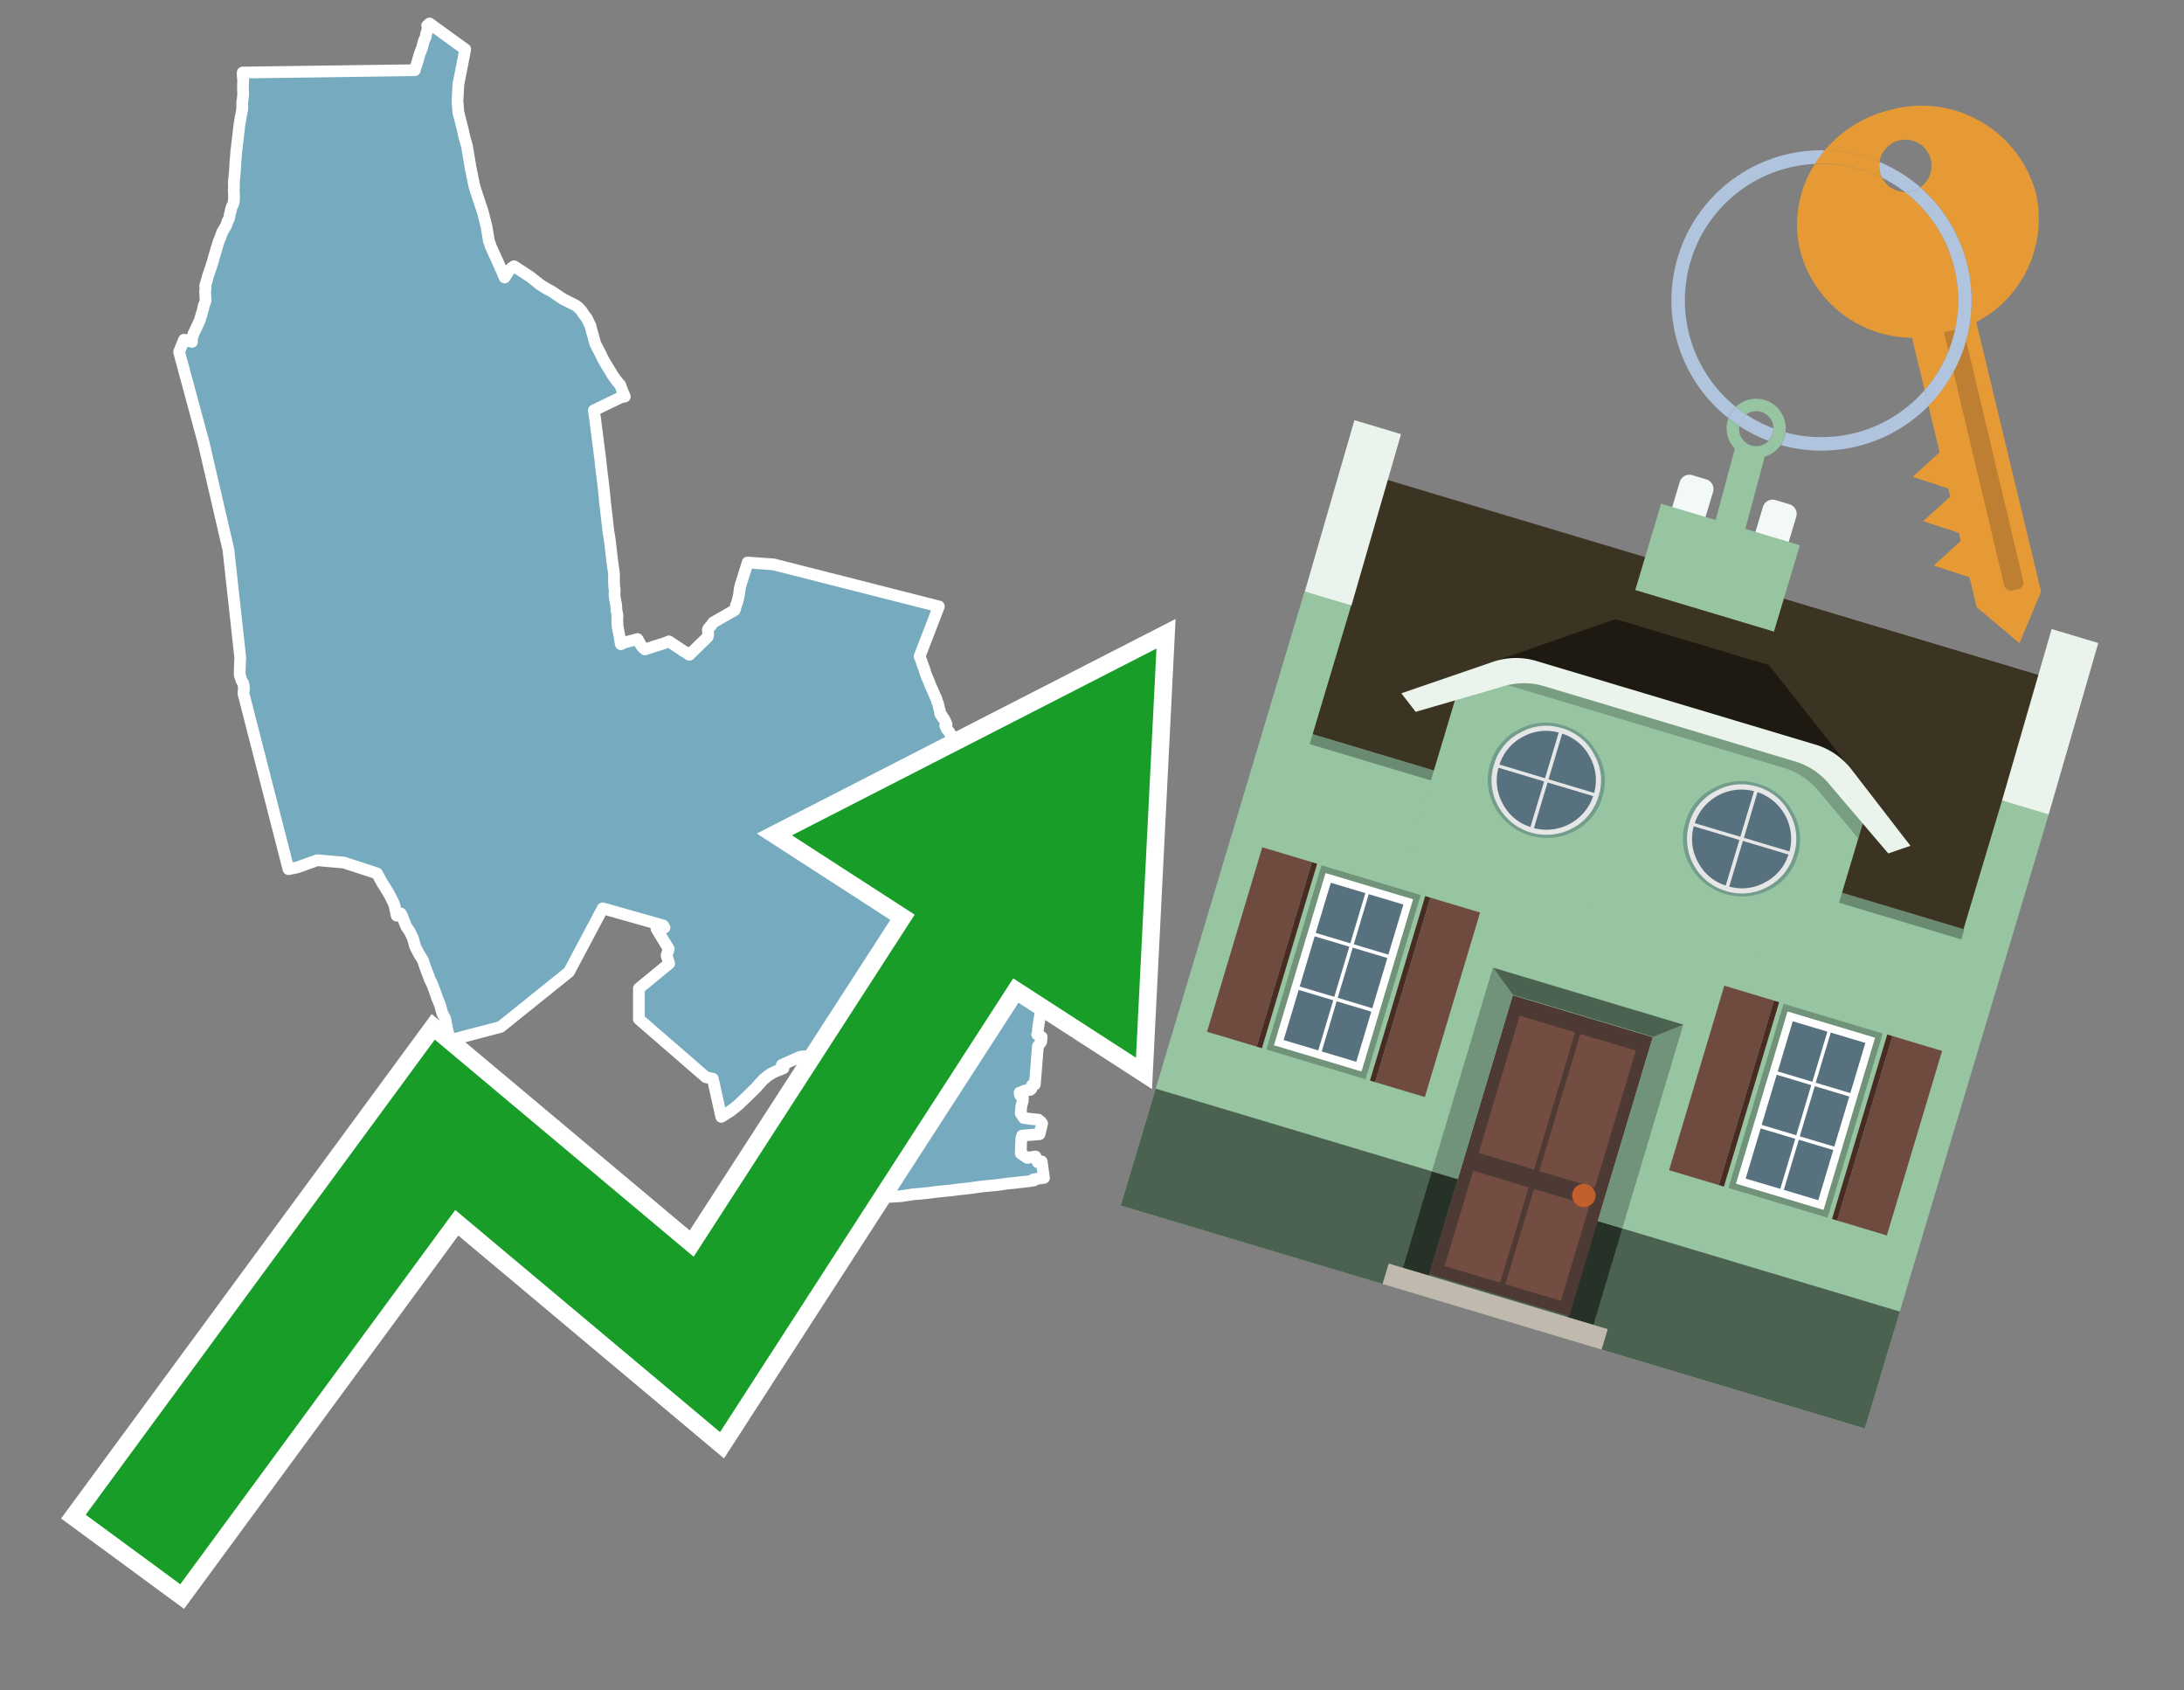 <svg id="Text" xmlns="http://www.w3.org/2000/svg" width="93.05" height="72" viewBox="0 0 93.05 72"><rect x="0" y="0" width="93.05" height="72" fill="#808080" stroke="none"/><polygon points="7.84,14.47 8.01,14.52 8.18,14.56 8.18,14.43 8.18,14.4 8.19,14.36 8.23,14.26 8.26,14.18 8.32,14.06 8.44,13.8 8.51,13.65 8.52,13.61 8.61,13.31 8.66,13.13 8.67,13.06 8.7,12.97 8.72,12.92 8.75,12.84 8.76,12.8 8.74,12.47 8.74,12.43 8.75,12.34 8.76,12.26 8.74,12.18 8.79,12.02 8.87,11.73 8.91,11.61 8.99,11.38 9.09,11.06 9.11,10.97 9.29,10.37 9.34,10.22 9.37,10.16 9.4,10.09 9.41,10.05 9.46,9.91 9.48,9.87 9.62,9.63 9.65,9.57 9.67,9.5 9.68,9.46 9.7,9.42 9.76,9.3 9.78,9.18 9.79,9.14 9.83,8.97 9.87,8.82 9.94,8.68 9.96,8.58 9.97,8.48 9.97,8.31 9.96,8.11 9.97,7.94 9.96,7.76 9.99,7.5 10.01,7.26 10.03,6.92 10.04,6.8 10.06,6.56 10.07,6.41 10.09,6.27 10.2,5.32 10.26,4.96 10.32,4.66 10.32,4.35 10.34,4.23 10.35,4.12 10.36,4.04 10.36,3.95 10.35,3.77 10.36,3.43 10.34,3.21 10.34,3.09 17.67,2.99 17.69,2.9 17.71,2.85 17.77,2.68 17.88,2.3 17.94,2.14 17.99,2.01 18,1.97 18.02,1.88 18.05,1.78 18.06,1.74 18.12,1.61 18.14,1.55 18.16,1.43 18.19,1.33 18.22,1.24 18.23,1.19 18.23,1.16 18.22,1.13 18.2,1.09 18.3,1 19.82,2.1 19.73,2.57 19.53,3.59 19.49,4.3 19.53,4.79 19.71,5.49 19.79,5.86 19.83,5.99 19.84,6.03 19.88,6.17 19.89,6.2 20.03,7.02 20.04,7.1 20.06,7.19 20.16,7.69 20.2,7.88 20.23,7.99 20.25,8.06 20.49,8.79 20.53,8.9 20.59,9.1 20.73,9.66 20.83,10.27 20.88,10.4 20.91,10.5 20.94,10.56 21.06,10.83 21.14,11 21.43,11.65 21.5,11.82 21.67,11.55 21.69,11.52 21.74,11.47 21.77,11.44 21.8,11.41 21.9,11.34 22.59,11.79 23.03,12.14 23.31,12.31 23.48,12.4 23.77,12.59 23.99,12.74 24.51,13 24.64,13.09 24.79,13.26 24.85,13.36 24.88,13.4 24.96,13.51 24.99,13.54 25.06,13.68 25.16,13.89 25.17,13.94 25.21,14.09 25.22,14.13 25.27,14.3 25.35,14.6 25.37,14.65 25.42,14.75 25.44,14.79 25.47,14.86 25.52,14.94 25.56,15.03 25.59,15.07 25.64,15.19 25.71,15.33 25.9,15.65 26,15.81 26.1,15.98 26.2,16.12 26.28,16.23 26.35,16.31 26.42,16.39 26.48,16.55 26.51,16.64 26.62,16.89 26.46,16.92 25.3,17.48 25.36,17.87 25.37,17.96 25.59,19.67 25.59,19.73 25.66,20.31 25.71,20.71 25.77,21.29 25.77,21.37 25.78,21.43 25.83,21.84 25.86,22.09 25.92,22.64 25.95,22.81 25.98,23 26.02,23.34 26.05,23.6 26.08,23.87 26.12,24.15 26.16,24.42 26.16,24.61 26.16,24.82 26.17,24.98 26.17,25.03 26.19,25.09 26.19,25.14 26.19,25.2 26.18,25.31 26.2,25.5 26.25,25.75 26.27,26.04 26.28,26.07 26.29,26.12 26.3,26.17 26.31,26.21 26.31,26.25 26.3,26.32 26.3,26.38 26.3,26.46 26.31,26.61 26.32,26.74 26.36,26.92 26.45,27.44 26.62,27.36 26.98,27.27 27.16,27.22 27.31,27.48 27.33,27.51 27.36,27.55 27.39,27.58 27.44,27.63 27.48,27.66 28.32,27.39 28.5,27.32 29.06,27.69 29.1,27.73 29.18,27.76 29.23,27.79 29.28,27.83 29.32,27.86 29.37,27.89 30.15,27.13 30.17,27.01 30.17,26.98 30.17,26.95 30.16,26.86 30.16,26.82 30.17,26.79 30.26,26.68 30.29,26.65 30.39,26.51 31.3,25.99 31.32,25.93 31.36,25.78 31.41,25.65 31.44,25.53 31.48,25.36 31.52,25.06 31.55,24.93 31.84,24.01 31.85,23.96 32.96,24.04 40,25.83 39.18,27.96 39.2,28 39.23,28.08 39.26,28.16 39.28,28.22 39.3,28.29 39.31,28.32 39.33,28.37 39.34,28.4 39.36,28.44 39.37,28.47 39.39,28.53 39.4,28.57 39.42,28.64 39.43,28.67 39.47,28.78 39.51,28.87 39.61,29.11 39.62,29.15 39.67,29.26 39.77,29.48 39.81,29.58 39.83,29.63 39.87,29.71 39.91,29.81 39.92,29.86 39.96,29.95 39.98,30.04 39.99,30.07 40.01,30.15 40.02,30.21 40.04,30.26 40.05,30.35 40.06,30.4 40.07,30.43 40.13,30.48 40.14,30.52 40.16,30.57 40.21,30.6 40.23,30.63 40.31,30.8 40.33,30.86 40.27,30.9 40.29,30.95 40.31,31 40.33,31.03 40.34,31.06 40.37,31.09 40.41,31.14 40.45,31.19 40.48,31.24 40.61,31.45 40.62,31.48 40.69,31.59 40.82,31.78 40.91,31.95 40.97,32.03 41.01,32.09 41.03,32.13 41.08,32.22 41.12,32.29 41.2,32.45 41.23,32.51 41.24,32.58 41.26,32.62 41.29,32.67 41.33,32.74 41.34,32.77 41.39,32.85 41.41,32.89 41.44,32.94 41.41,32.97 41.52,33.23 41.53,33.26 41.61,33.42 41.63,33.48 41.65,33.51 41.67,33.56 41.68,33.59 41.71,33.67 41.74,33.78 41.75,33.82 41.76,33.87 41.77,33.94 41.78,34.04 41.78,34.12 41.78,34.18 41.78,34.36 41.79,34.52 42.07,34.46 42.09,34.59 42.09,34.67 42.14,34.74 42.15,34.78 42.18,34.86 42.2,34.94 42.06,34.97 42.07,35.04 42.08,35.1 42.09,35.26 41.71,35.29 41.68,35.39 41.67,35.46 41.63,35.64 41.62,35.71 41.6,35.81 41.59,35.87 41.58,35.92 41.56,36 41.52,36.32 41.5,36.37 41.49,36.41 41.49,36.46 41.5,36.49 41.57,36.71 41.59,36.78 41.6,36.81 41.62,36.86 41.64,36.92 41.66,36.99 41.67,37.06 41.68,37.1 41.69,37.13 41.7,37.16 41.73,37.23 41.76,37.28 41.78,37.31 41.81,37.34 41.86,37.37 41.92,37.4 41.98,37.43 42.14,37.46 42.34,37.49 42.81,37.52 44.15,38.97 43.54,39.11 43.62,39.92 44.36,40.23 44.43,41.16 44.56,42.03 44.13,42.17 44.18,42.26 44.1,42.3 44.3,42.38 44.5,42.59 44.52,42.7 44.54,42.81 44.36,42.92 44.22,43.85 44.22,44 44.21,44.03 44.19,44.06 44.24,44.09 44.38,44.17 44.36,44.37 44.22,44.57 44.09,46.19 43.97,46.22 43.96,46.27 43.94,46.38 43.89,46.42 43.66,46.45 43.56,46.5 43.44,46.54 43.46,46.65 43.58,46.75 43.57,46.91 43.51,47.13 43.49,47.42 43.62,47.62 43.93,47.66 44.24,47.69 44.31,47.75 44.35,47.78 44.36,47.81 44.4,47.85 44.29,48.31 43.55,48.37 43.51,48.52 43.49,49.13 43.77,49.32 43.92,49.29 44.12,49.26 44.21,49.5 44.38,49.47 44.48,50.17 44.04,50.23 44.05,50.28 43.78,50.32 43.51,50.35 43.26,50.38 42.94,50.41 42.74,50.44 42.44,50.48 42.1,50.51 41.81,50.54 41.59,50.57 41.39,50.6 41.14,50.63 40.85,50.66 40.55,50.7 40.24,50.73 39.85,50.77 39.56,50.81 39.27,50.84 38.9,50.87 38.65,50.91 38.39,50.95 37.88,50.98 37.3,48.66 36.8,48.8 36.83,47.09 36.8,46.84 37.11,46.62 37.15,46.58 36.4,45.11 36.34,44.64 36.27,44.67 36.17,44.7 36.02,44.74 35.87,44.78 35.75,44.81 35.55,44.86 34.09,45.01 33.31,45.36 33.38,45.5 33.21,45.57 33.08,45.62 32.96,45.68 32.85,45.73 32.82,45.76 32.75,45.8 32.68,45.85 32.6,45.92 32.52,45.98 32.48,46.03 32.44,46.07 32.21,46.33 31.75,46.78 31.57,46.95 31.52,47 31.47,47.05 31.27,47.21 31.14,47.31 31.02,47.39 30.87,47.48 30.83,47.51 30.73,47.57 30.37,45.95 30.07,45.88 27.22,43.41 27.22,42.1 28.51,41.04 28.4,40.7 28.49,40.42 27.97,39.56 28.31,39.51 28.26,39.42 25.68,38.69 24.24,41.4 21.33,43.74 19.16,44.31 19.05,43.81 19.04,43.77 18.98,43.46 18.94,43.33 18.9,43.27 18.87,43.22 18.86,43.19 18.85,43.16 18.81,43.04 18.76,42.85 18.73,42.76 18.69,42.66 18.63,42.53 18.52,42.2 18.4,41.89 18.31,41.72 18.27,41.6 18.17,41.34 18.13,41.23 18.05,41 18.03,40.92 17.85,40.63 17.69,40.32 17.6,39.99 17.59,39.96 17.49,39.75 17.47,39.71 17.45,39.67 17.32,39.48 17.21,39.22 17.15,39.07 17.14,39.03 17.08,38.91 16.9,39 16.82,38.63 16.79,38.51 16.74,38.4 16.63,38.18 16.57,38.07 16.39,37.77 16.33,37.68 16.28,37.6 16.06,37.2 14.65,36.74 13.52,36.64 12.65,36.95 12.29,37.02 10.37,29.53 10.38,29.44 10.39,29.38 10.39,29.29 10.38,29.18 10.35,29.08 10.32,29.04 10.3,29.01 10.21,28.74 10.21,28.7 10.23,28.12 10.24,28.04 9.73,23.41 8.68,18.88 7.63,14.99 " fill="#75aabf" stroke="#fff" stroke-linejoin="round" stroke-width="0.5"/><polygon points="49.272 27.624 33.741 35.58 38.97 38.959 29.553 53.529 18.525 44.281 3.652 64.518 7.681 67.479 19.396 51.538 30.678 60.999 43.169 41.673 48.398 45.053 49.272 27.624" fill="none" stroke="#fff" stroke-miterlimit="10" stroke-width="1.5"/><polygon points="49.272 27.624 33.741 35.58 38.97 38.959 29.553 53.529 18.525 44.281 3.652 64.518 7.681 67.479 19.396 51.538 30.678 60.999 43.169 41.673 48.398 45.053 49.272 27.624" fill="#179d28"/><path d="M80.19,7.577a1.16,1.16,0,0,1-.094-.251,1.114,1.114,0,0,1-.018-.429A6.367,6.367,0,0,0,77.743,6.4a5.269,5.269,0,0,0-.423.577c.1,0,.192-.007.288-.007A5.794,5.794,0,0,1,80.19,7.577Z" fill="#e69a35"/><path d="M77.608,6.4A6.394,6.394,0,0,0,73.64,17.81a1.26,1.26,0,0,1,.317-.48A5.821,5.821,0,0,1,77.32,6.981a5.269,5.269,0,0,1,.423-.577Z" fill="#b0c4de"/><path d="M84.2,13.72a4.962,4.962,0,0,0,2.545-5.48,5.047,5.047,0,0,0-6.179-3.566A5.322,5.322,0,0,0,77.743,6.4a6.367,6.367,0,0,1,2.335.493,1.114,1.114,0,1,1,1.736,1.084,6.392,6.392,0,0,1,.347,9.3l.479,1.985-.438.4-.716.648.92.3.6.2.082.341-.438.4-.716.648.92.3.605.2.082.341-.438.4-.716.649.92.3.605.2.307,1.274,1.821,1.534.921-2.2Z" fill="#e69a35"/><path d="M81.154,8.179a1.115,1.115,0,0,1-.964-.6,5.794,5.794,0,0,0-2.582-.6c-.1,0-.192,0-.288.007a4.783,4.783,0,0,0-.625,3.685,4.962,4.962,0,0,0,4.765,3.715L82,16.617a5.82,5.82,0,0,0-.846-8.438Z" fill="#e69a35"/><path d="M74.1,18.142a6.386,6.386,0,0,0,1.232.63.73.73,0,0,0,.224-.527h0a5.783,5.783,0,0,1-1.159-.593A.733.733,0,0,0,74.1,18.142Z" fill="#b0c4de"/><path d="M74.4,17.652q-.228-.152-.44-.322a1.26,1.26,0,0,0-.317.48c.148.117.3.228.46.332A.733.733,0,0,1,74.4,17.652Z" fill="#b0c4de"/><path d="M74.824,16.984a1.257,1.257,0,0,0-.867.346c.141.114.288.222.44.322a.731.731,0,0,1,1.159.593h0a.732.732,0,1,1-1.463,0,.7.7,0,0,1,.007-.1c-.158-.1-.312-.215-.46-.332a1.258,1.258,0,0,0,.273,1.3l-.979,3.635,1.275.341.98-3.639a1.266,1.266,0,0,0,.681-.5,1.249,1.249,0,0,0,.2-.538,1.328,1.328,0,0,0,.012-.168A1.262,1.262,0,0,0,74.824,16.984Z" fill="#97c4a1"/><path d="M85.974,25.1l-.226.053a.3.3,0,0,1-.362-.223l-2.56-10.777.81-.193L86.2,24.736A.3.3,0,0,1,85.974,25.1Z" fill="#bf7f32"/><path d="M80.1,7.326a1.16,1.16,0,0,0,.094.251,5.833,5.833,0,0,1,.964.6,1.137,1.137,0,0,0,.287-.031,1.108,1.108,0,0,0,.373-.167A6.371,6.371,0,0,0,80.078,6.9,1.114,1.114,0,0,0,80.1,7.326Z" fill="#b0c4de"/><path d="M77.608,18.618a5.836,5.836,0,0,1-1.534-.2,1.24,1.24,0,0,1-.2.537,6.4,6.4,0,0,0,6.291-1.666L82,16.617A5.807,5.807,0,0,1,77.608,18.618Z" fill="#b0c4de"/><path d="M81.814,7.981a1.108,1.108,0,0,1-.373.167,1.137,1.137,0,0,1-.287.031A5.82,5.82,0,0,1,82,16.617l.161.667a6.392,6.392,0,0,0-.347-9.3Z" fill="#b0c4de"/><polygon points="83.79 39.753 55.78 31.364 58.988 20.404 86.964 28.783 83.79 39.753 83.79 39.753" fill="#3c3422" fill-rule="evenodd"/><polygon points="81.705 53.32 87.284 34.692 85.297 34.097 83.656 39.575 55.926 31.269 57.567 25.791 55.579 25.196 47.746 51.348 79.451 60.844 81.705 53.32" fill="#97c4a1" fill-rule="evenodd"/><rect x="69.522" y="21.148" width="0.444" height="28.983" transform="translate(15.592 92.226) rotate(-73.326)" opacity="0.3"/><polygon points="87.284 34.692 85.297 34.097 87.411 26.793 89.398 27.388 87.284 34.692 87.284 34.692" fill="#eaf3ec" fill-rule="evenodd"/><polygon points="57.578 25.794 55.591 25.199 57.705 17.896 59.692 18.491 57.578 25.794 57.578 25.794" fill="#eaf3ec" fill-rule="evenodd"/><polygon points="79.451 60.844 80.943 55.865 49.238 46.369 47.747 51.348 79.451 60.844 79.451 60.844" fill="#4c6251" fill-rule="evenodd"/><path d="M71.566,20.528l-.522,1.743,1.418.425.523-1.744a.432.432,0,0,0-.289-.536l-.593-.177A.431.431,0,0,0,71.566,20.528Z" fill="#f3f9f8" fill-rule="evenodd"/><path d="M75.111,21.589l-.522,1.743,1.418.425.522-1.743a.43.43,0,0,0-.289-.536l-.593-.178A.43.43,0,0,0,75.111,21.589Z" fill="#f3f9f8" fill-rule="evenodd"/><polygon points="75.368 28.329 68.829 26.37 63.807 28.121 78.733 32.591 75.368 28.329" fill="#1e1a11"/><polygon points="78.248 32.422 64.442 28.287 62.236 28.998 60.064 36.247 77.453 41.455 79.651 34.116 78.248 32.422" fill="#97c4a1"/><path d="M77.74,32.516S65.088,28.725,65,28.7l-.938.43,11.892,3.562a3.175,3.175,0,0,1,1.532,1l1.685,2.02.327-1.09Z" fill-rule="evenodd" opacity="0.2"/><path d="M77.35,31.716,65.458,28.154a3.041,3.041,0,0,0-1.854.037l-3.9,1.339.611.79,3.626-1.054a3.045,3.045,0,0,1,1.855-.037l10.673,3.2A3.028,3.028,0,0,1,78,33.477l2.45,2.874.945-.325-2.518-3.26A3.036,3.036,0,0,0,77.35,31.716Z" fill="#eaf3ec"/><polygon points="76.683 23.223 70.773 21.453 69.671 25.132 75.581 26.902 76.683 23.223 76.683 23.223" fill="#97c4a1" fill-rule="evenodd"/><g id="Symbol_9_0_Layer2_0_MEMBER_8_MEMBER_21_MEMBER_0_FILL" data-name="Symbol 9 0 Layer2 0 MEMBER 8 MEMBER 21 MEMBER 0 FILL"><path d="M66.584,30.892a2.39,2.39,0,0,0-1.891.189,2.317,2.317,0,0,0-1.2,1.448A2.345,2.345,0,0,0,63.7,34.4a2.528,2.528,0,0,0,3.367,1.008,2.339,2.339,0,0,0,1.2-1.447,2.313,2.313,0,0,0-.208-1.87A2.394,2.394,0,0,0,66.584,30.892Z" fill="#729d8c"/></g><g id="Symbol_9_0_Layer2_0_MEMBER_8_MEMBER_21_MEMBER_1_FILL" data-name="Symbol 9 0 Layer2 0 MEMBER 8 MEMBER 21 MEMBER 1 FILL"><path d="M66.547,31.016a2.241,2.241,0,0,0-1.769.185,2.213,2.213,0,0,0-1.127,1.376,2.239,2.239,0,0,0,.185,1.768,2.341,2.341,0,0,0,3.145.942,2.234,2.234,0,0,0,1.126-1.376,2.207,2.207,0,0,0-.185-1.768A2.237,2.237,0,0,0,66.547,31.016Z" fill="#e6e6e6"/></g><g id="Symbol_9_0_Layer2_0_MEMBER_8_MEMBER_21_MEMBER_2_MEMBER_0_FILL" data-name="Symbol 9 0 Layer2 0 MEMBER 8 MEMBER 21 MEMBER 2 MEMBER 0 FILL"><path d="M65.787,33.284,63.843,32.7a2.036,2.036,0,0,0,.186,1.539,2.015,2.015,0,0,0,1.175.986Z" fill="#58717f"/></g><g id="Symbol_9_0_Layer2_0_MEMBER_8_MEMBER_21_MEMBER_2_MEMBER_1_FILL" data-name="Symbol 9 0 Layer2 0 MEMBER 8 MEMBER 21 MEMBER 2 MEMBER 1 FILL"><path d="M65.827,33.148l.582-1.944a2.01,2.01,0,0,0-1.523.178,2.037,2.037,0,0,0-1,1.183Z" fill="#58717f"/></g><g id="Symbol_9_0_Layer2_0_MEMBER_8_MEMBER_21_MEMBER_2_MEMBER_2_FILL" data-name="Symbol 9 0 Layer2 0 MEMBER 8 MEMBER 21 MEMBER 2 MEMBER 2 FILL"><path d="M67.878,33.91l-1.943-.582-.582,1.944a2.1,2.1,0,0,0,2.525-1.362Z" fill="#58717f"/></g><g id="Symbol_9_0_Layer2_0_MEMBER_8_MEMBER_21_MEMBER_2_MEMBER_3_FILL" data-name="Symbol 9 0 Layer2 0 MEMBER 8 MEMBER 21 MEMBER 2 MEMBER 3 FILL"><path d="M66.558,31.249l-.582,1.943,1.943.582a2.031,2.031,0,0,0-.186-1.539A2.009,2.009,0,0,0,66.558,31.249Z" fill="#58717f"/></g><g id="Symbol_9_0_Layer2_0_MEMBER_8_MEMBER_21_MEMBER_0_FILL-2" data-name="Symbol 9 0 Layer2 0 MEMBER 8 MEMBER 21 MEMBER 0 FILL"><path d="M74.9,33.384a2.4,2.4,0,0,0-1.891.189,2.316,2.316,0,0,0-1.2,1.448,2.341,2.341,0,0,0,.209,1.87A2.527,2.527,0,0,0,75.387,37.9a2.345,2.345,0,0,0,1.2-1.447,2.314,2.314,0,0,0-.209-1.87A2.389,2.389,0,0,0,74.9,33.384Z" fill="#729d8c"/></g><g id="Symbol_9_0_Layer2_0_MEMBER_8_MEMBER_21_MEMBER_1_FILL-2" data-name="Symbol 9 0 Layer2 0 MEMBER 8 MEMBER 21 MEMBER 1 FILL"><path d="M74.867,33.508a2.239,2.239,0,0,0-1.768.185,2.21,2.21,0,0,0-1.127,1.376,2.316,2.316,0,0,0,1.564,2.883,2.261,2.261,0,0,0,1.765-.173A2.237,2.237,0,0,0,76.428,36.4a2.209,2.209,0,0,0-.185-1.769A2.239,2.239,0,0,0,74.867,33.508Z" fill="#e6e6e6"/></g><g id="Symbol_9_0_Layer2_0_MEMBER_8_MEMBER_21_MEMBER_2_MEMBER_0_FILL-2" data-name="Symbol 9 0 Layer2 0 MEMBER 8 MEMBER 21 MEMBER 2 MEMBER 0 FILL"><path d="M74.107,35.776l-1.943-.582a2.031,2.031,0,0,0,.186,1.539,2.009,2.009,0,0,0,1.175.986Z" fill="#58717f"/></g><g id="Symbol_9_0_Layer2_0_MEMBER_8_MEMBER_21_MEMBER_2_MEMBER_1_FILL-2" data-name="Symbol 9 0 Layer2 0 MEMBER 8 MEMBER 21 MEMBER 2 MEMBER 1 FILL"><path d="M74.148,35.64,74.73,33.7a2.1,2.1,0,0,0-2.525,1.362Z" fill="#58717f"/></g><g id="Symbol_9_0_Layer2_0_MEMBER_8_MEMBER_21_MEMBER_2_MEMBER_2_FILL-2" data-name="Symbol 9 0 Layer2 0 MEMBER 8 MEMBER 21 MEMBER 2 MEMBER 2 FILL"><path d="M76.2,36.4l-1.943-.582-.582,1.944a2.015,2.015,0,0,0,1.523-.178A2.036,2.036,0,0,0,76.2,36.4Z" fill="#58717f"/></g><g id="Symbol_9_0_Layer2_0_MEMBER_8_MEMBER_21_MEMBER_2_MEMBER_3_FILL-2" data-name="Symbol 9 0 Layer2 0 MEMBER 8 MEMBER 21 MEMBER 2 MEMBER 3 FILL"><path d="M74.879,33.741,74.3,35.684l1.943.582a2.1,2.1,0,0,0-1.361-2.525Z" fill="#58717f"/></g><polygon points="51.426 43.946 53.542 44.58 55.896 36.723 53.78 36.089 51.426 43.946 51.426 43.946" fill="#6e4a3f" fill-rule="evenodd"/><polygon points="53.542 44.58 53.764 44.647 56.117 36.789 55.896 36.723 53.542 44.58 53.542 44.58" fill="#482b22" fill-rule="evenodd"/><polygon points="60.706 46.726 58.59 46.092 60.943 38.235 63.059 38.868 60.706 46.726 60.706 46.726" fill="#6e4a3f" fill-rule="evenodd"/><polygon points="58.59 46.092 58.368 46.026 60.722 38.168 60.943 38.235 58.59 46.092 58.59 46.092" fill="#482b22" fill-rule="evenodd"/><rect x="53.146" y="39.209" width="8.19" height="4.408" transform="translate(1.145 84.365) rotate(-73.326)" fill="#719379"/><polygon points="60.205 38.304 56.474 37.187 54.277 44.522 58.008 45.639 60.205 38.304 60.205 38.304" fill="#fff" fill-rule="evenodd"/><path d="M59.792,38.527l-.64,2.136-1.474-.442.639-2.135,1.475.441Zm-1.621-.485-.64,2.136-1.474-.442L56.7,37.6l1.474.442Zm-2.158,1.84,1.475.441-.64,2.136-1.474-.441.639-2.136Zm-.683,2.282,1.474.441-.639,2.136L54.69,44.3l.64-2.135Zm.981,2.621.639-2.136,1.475.442-.64,2.135-1.474-.441Zm2.158-1.84L56.994,42.5l.64-2.136,1.474.442-.639,2.136Z" fill="#58717f" fill-rule="evenodd"/><polygon points="80.39 52.621 78.274 51.988 80.628 44.13 82.743 44.764 80.39 52.621 80.39 52.621" fill="#6e4a3f" fill-rule="evenodd"/><polygon points="78.274 51.988 78.053 51.921 80.406 44.064 80.628 44.13 78.274 51.988 78.274 51.988" fill="#482b22" fill-rule="evenodd"/><polygon points="71.111 49.842 73.227 50.476 75.58 42.619 73.464 41.985 71.111 49.842 71.111 49.842" fill="#6e4a3f" fill-rule="evenodd"/><polygon points="73.227 50.476 73.448 50.542 75.802 42.685 75.58 42.619 73.227 50.476 73.227 50.476" fill="#482b22" fill-rule="evenodd"/><rect x="72.83" y="45.105" width="8.19" height="4.408" transform="translate(9.534 107.426) rotate(-73.326)" fill="#719379"/><polygon points="76.159 43.083 79.889 44.2 77.692 51.535 73.962 50.418 76.159 43.083 76.159 43.083" fill="#fff" fill-rule="evenodd"/><path d="M76.381,43.5l1.475.442-.64,2.135-1.475-.441.64-2.136ZM78,43.981l1.474.442-.64,2.136-1.474-.442L78,43.981Zm.791,2.724-.64,2.135L76.679,48.4l.64-2.136,1.474.442Zm-.684,2.282-.639,2.135L76,50.68l.64-2.135,1.474.442Zm-2.26,1.65L74.375,50.2l.639-2.135,1.475.441-.64,2.136Zm-.791-2.724.64-2.135,1.474.441-.639,2.136-1.475-.442Z" fill="#58717f" fill-rule="evenodd"/><polygon points="67.888 56.431 69.118 52.323 68.019 51.994 66.789 56.102 67.888 56.431 67.888 56.431" fill="#263128" fill-rule="evenodd"/><polygon points="60.877 54.331 62.108 50.223 61.007 49.894 59.776 54.002 60.877 54.331 60.877 54.331" fill="#263128" fill-rule="evenodd"/><g id="Symbol_9_0_Layer2_0_MEMBER_8_MEMBER_12_MEMBER_0_FILL" data-name="Symbol 9 0 Layer2 0 MEMBER 8 MEMBER 12 MEMBER 0 FILL"><path d="M70.418,44.178l-5.965-1.786L60.9,54.27l5.964,1.786Z" fill="#4e3a34"/></g><g id="Symbol_9_0_Layer2_0_MEMBER_8_MEMBER_12_MEMBER_1_MEMBER_0_FILL" data-name="Symbol 9 0 Layer2 0 MEMBER 8 MEMBER 12 MEMBER 1 MEMBER 0 FILL"><path d="M65.358,49.815l1.75-5.843-2.363-.708L63,49.107Z" fill="#744d42"/></g><g id="Symbol_9_0_Layer2_0_MEMBER_8_MEMBER_12_MEMBER_1_MEMBER_1_FILL" data-name="Symbol 9 0 Layer2 0 MEMBER 8 MEMBER 12 MEMBER 1 MEMBER 1 FILL"><path d="M67.331,44.039l-1.75,5.842,2.364.708,1.75-5.842Z" fill="#744d42"/></g><g id="Symbol_9_0_Layer2_0_MEMBER_8_MEMBER_12_MEMBER_2_MEMBER_0_FILL" data-name="Symbol 9 0 Layer2 0 MEMBER 8 MEMBER 12 MEMBER 2 MEMBER 0 FILL"><path d="M63.915,54.633l1.215-4.058-2.363-.707-1.215,4.057Z" fill="#744d42"/></g><g id="Symbol_9_0_Layer2_0_MEMBER_8_MEMBER_12_MEMBER_2_MEMBER_1_FILL" data-name="Symbol 9 0 Layer2 0 MEMBER 8 MEMBER 12 MEMBER 2 MEMBER 1 FILL"><path d="M66.5,55.407l1.215-4.057-2.363-.708L64.138,54.7Z" fill="#744d42"/></g><g id="Symbol_9_0_Layer2_0_MEMBER_8_MEMBER_13_FILL" data-name="Symbol 9 0 Layer2 0 MEMBER 8 MEMBER 13 FILL"><path d="M67.959,51.058a.439.439,0,0,0-.045-.367.487.487,0,0,0-.669-.2.445.445,0,0,0-.239.282.457.457,0,0,0,.041.378.481.481,0,0,0,.293.242.459.459,0,0,0,.377-.042A.453.453,0,0,0,67.959,51.058Z" fill="#c35e2d"/></g><g id="Symbol_9_0_Layer2_0_MEMBER_8_MEMBER_14_FILL" data-name="Symbol 9 0 Layer2 0 MEMBER 8 MEMBER 14 FILL"><path d="M64.557,42.047l-.951-.833-2.6,8.68,1.1.329Z" fill="#719379"/></g><g id="Symbol_9_0_Layer2_0_MEMBER_8_MEMBER_15_FILL" data-name="Symbol 9 0 Layer2 0 MEMBER 8 MEMBER 15 FILL"><path d="M71.718,43.643l-1.2.19L68.072,52.01l1.046.313Z" fill="#719379"/></g><g id="Symbol_9_0_Layer2_0_MEMBER_8_MEMBER_16_FILL" data-name="Symbol 9 0 Layer2 0 MEMBER 8 MEMBER 16 FILL"><path d="M63.627,41.22l.836,1.156,5.961,1.786,1.294-.519Z" fill="#4c6251"/></g><polygon points="58.905 54.69 59.166 53.819 68.498 56.614 68.237 57.485 58.905 54.69 58.905 54.69" fill="#c0b9ad" fill-rule="evenodd"/></svg>